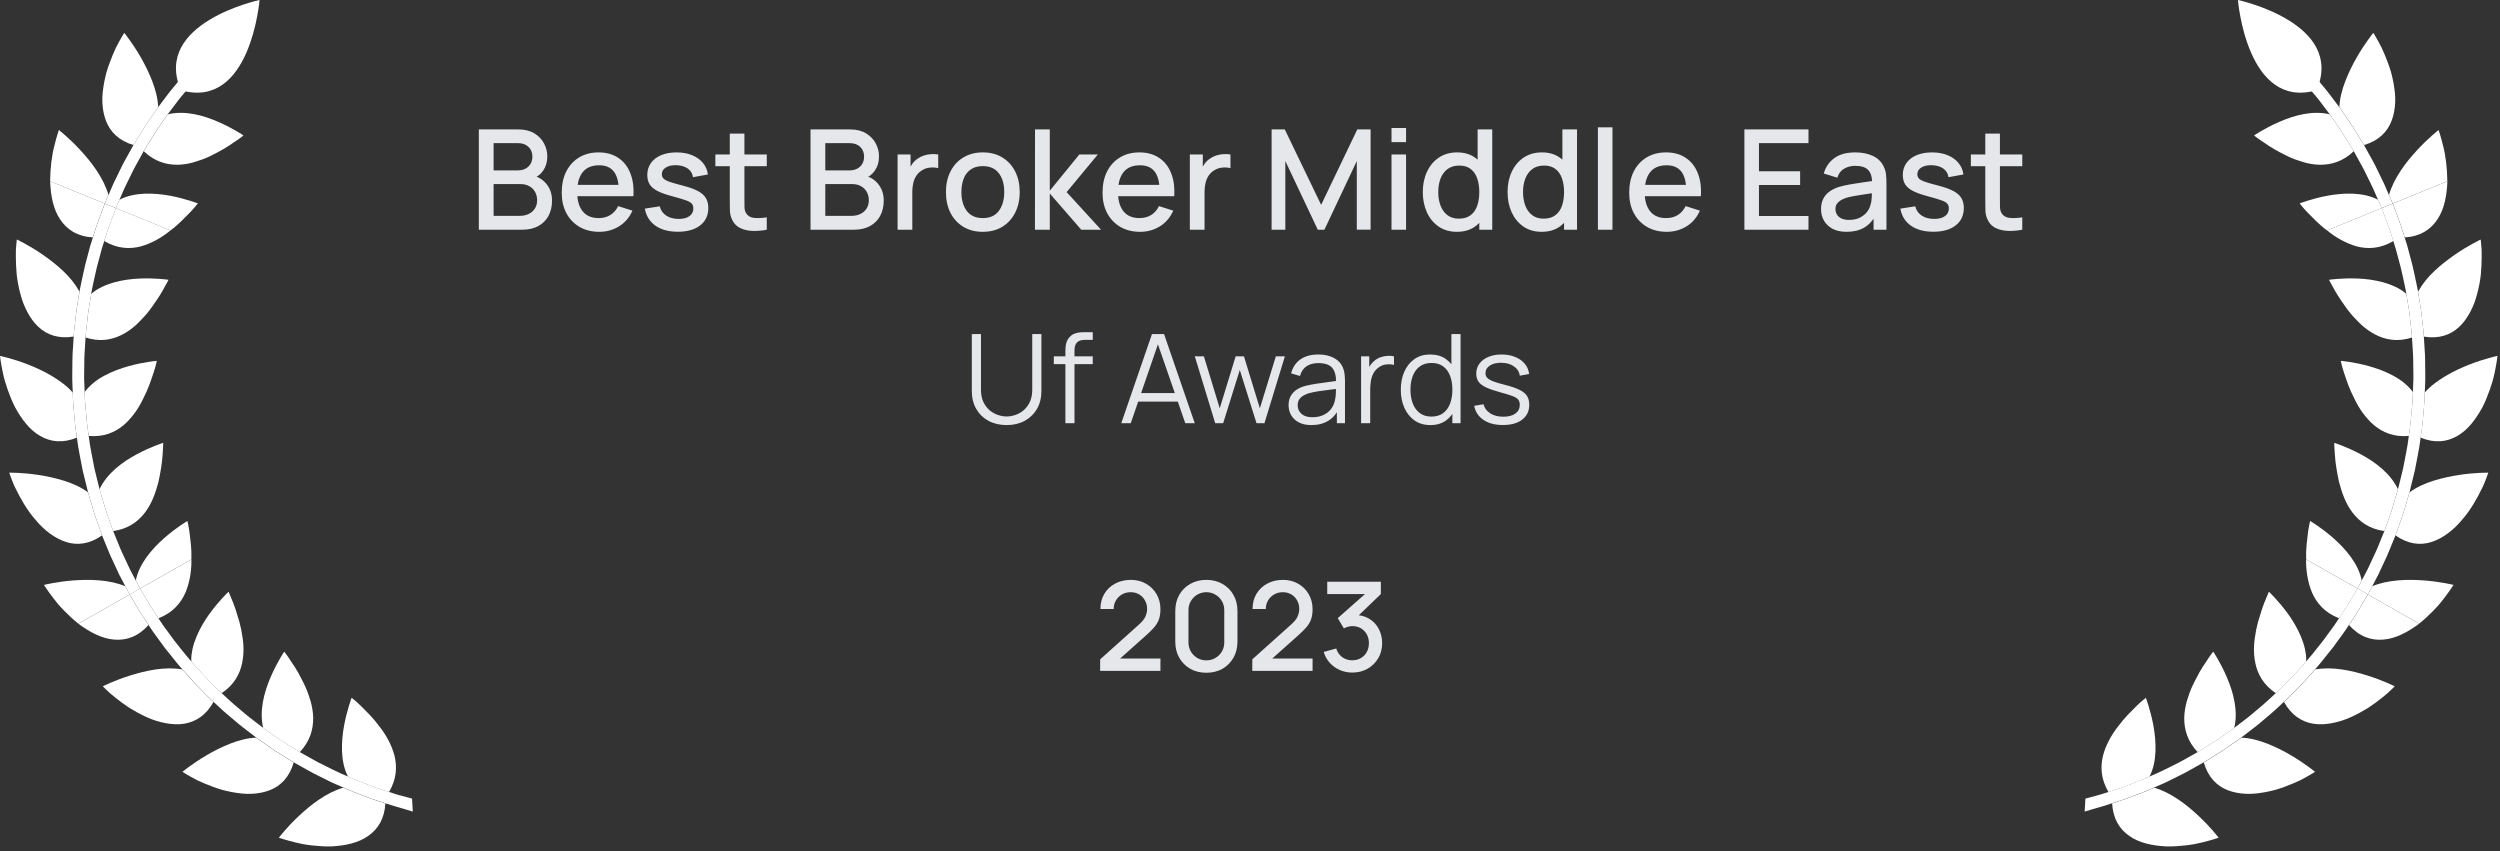 <svg width="323" height="110" viewBox="0 0 323 110" fill="none" xmlns="http://www.w3.org/2000/svg">
<rect x="0" y="0" width="323" height="110" fill="#333333" stroke="none"/>
<path d="M33.533 0C33.533 0 32.391 14.258 23.366 11.656C19.651 2.962 33.533 0 33.533 0Z" fill="white"/>
<path d="M19.189 80.751C19.189 80.751 19.026 80.513 18.784 80.148C18.556 79.779 18.215 79.31 17.931 78.806C17.341 77.807 16.75 76.812 16.75 76.812L10.117 80.582C11.552 81.642 13.117 82.502 14.729 82.632C16.323 82.78 17.849 82.25 19.189 80.751Z" fill="white"/>
<path d="M24.727 72.273L18.094 76.043C18.094 76.043 18.671 77.016 19.249 77.984C19.52 78.479 19.857 78.935 20.081 79.291C20.309 79.648 20.468 79.882 20.468 79.882C22.322 79.174 23.369 77.915 23.968 76.551C24.537 75.192 24.757 73.65 24.731 72.273H24.727Z" fill="white"/>
<path d="M13.281 88.671C13.281 88.671 13.432 88.832 13.712 89.097C13.979 89.37 14.398 89.735 14.911 90.143C15.423 90.547 16.031 91.007 16.704 91.451C17.398 91.88 18.156 92.293 18.932 92.649C19.708 93.01 20.544 93.27 21.367 93.427C22.186 93.579 22.988 93.631 23.751 93.513C25.298 93.27 26.63 92.406 27.582 90.695C27.582 90.695 27.315 90.447 26.919 90.074C26.535 89.687 26.031 89.162 25.514 88.645C24.996 88.132 24.522 87.576 24.16 87.172C23.798 86.76 23.552 86.486 23.552 86.486C23.277 86.438 23.001 86.408 22.712 86.386C22.436 86.365 22.152 86.352 21.863 86.352C21.298 86.356 20.712 86.408 20.13 86.49C18.966 86.656 17.816 86.96 16.798 87.281C14.777 87.911 13.281 88.671 13.281 88.671Z" fill="white"/>
<path d="M29.527 76.453C29.527 76.453 28.311 77.591 27.074 79.293C26.462 80.14 25.863 81.126 25.419 82.181C25.195 82.711 25.01 83.254 24.881 83.806C24.825 84.088 24.773 84.366 24.738 84.639C24.713 84.913 24.704 85.191 24.717 85.465C24.717 85.465 24.954 85.73 25.303 86.125C25.661 86.52 26.113 87.063 26.626 87.562C27.122 88.066 27.613 88.574 27.992 88.956C28.38 89.321 28.635 89.56 28.635 89.56C30.264 88.474 31.001 87.063 31.29 85.638C31.44 84.917 31.483 84.175 31.449 83.458C31.419 82.742 31.29 82.055 31.173 81.365C31.035 80.687 30.858 80.049 30.665 79.476C30.496 78.881 30.311 78.351 30.139 77.912C29.962 77.474 29.807 77.109 29.703 76.857C29.596 76.601 29.531 76.457 29.531 76.457L29.527 76.453Z" fill="white"/>
<path d="M23.575 99.722C23.575 99.722 24.316 100.208 25.471 100.803C26.062 101.081 26.764 101.381 27.518 101.659C27.902 101.798 28.29 101.932 28.7 102.05C29.109 102.158 29.531 102.254 29.949 102.336C30.803 102.488 31.648 102.601 32.484 102.562C33.32 102.523 34.117 102.38 34.846 102.097C36.281 101.546 37.402 100.391 37.949 98.514C37.949 98.514 36.712 97.741 35.484 96.972C34.885 96.555 34.285 96.143 33.837 95.835C33.613 95.678 33.423 95.548 33.29 95.457C33.165 95.361 33.092 95.305 33.092 95.305C31.997 95.339 30.855 95.648 29.756 96.073C28.652 96.512 27.613 97.029 26.695 97.576C24.855 98.653 23.57 99.722 23.57 99.722H23.575Z" fill="white"/>
<path d="M36.72 84.195C36.72 84.195 35.785 85.572 34.957 87.5C34.552 88.456 34.156 89.581 33.966 90.701C33.768 91.821 33.742 92.977 34.005 94.049C34.005 94.049 34.074 94.106 34.199 94.201C34.324 94.293 34.505 94.414 34.725 94.566C35.16 94.874 35.742 95.274 36.324 95.678C37.53 96.429 38.728 97.18 38.728 97.18C40.073 95.752 40.474 94.223 40.465 92.746C40.448 92.008 40.323 91.283 40.133 90.601C39.935 89.924 39.69 89.229 39.401 88.612C39.259 88.299 39.108 88 38.953 87.717C38.802 87.422 38.651 87.135 38.509 86.875C38.203 86.341 37.901 85.872 37.625 85.485C37.117 84.673 36.72 84.195 36.72 84.195Z" fill="white"/>
<path d="M36.031 108.233C36.031 108.233 36.863 108.528 38.135 108.836C38.449 108.91 38.794 108.993 39.156 109.062C39.523 109.132 39.915 109.179 40.311 109.227C41.117 109.314 41.971 109.379 42.833 109.353C44.566 109.262 46.268 108.923 47.557 108.011C48.846 107.125 49.673 105.77 49.794 103.803C49.794 103.803 49.453 103.694 48.932 103.52C48.677 103.438 48.371 103.338 48.048 103.229C47.729 103.112 47.389 102.982 47.048 102.851C46.371 102.591 45.686 102.352 45.19 102.13C44.691 101.913 44.359 101.766 44.359 101.766C42.216 102.382 40.173 103.95 38.613 105.423C37.833 106.157 37.182 106.851 36.734 107.373C36.286 107.894 36.031 108.224 36.031 108.224V108.233Z" fill="white"/>
<path d="M45.432 90.148C45.432 90.148 45.281 90.535 45.087 91.182C44.889 91.825 44.643 92.724 44.454 93.753C44.083 95.803 43.949 98.413 44.967 100.345C44.967 100.345 45.294 100.489 45.777 100.702C46.26 100.919 46.932 101.149 47.591 101.405C47.923 101.531 48.251 101.657 48.561 101.774C48.876 101.879 49.169 101.974 49.423 102.061C49.923 102.222 50.259 102.335 50.259 102.335C51.255 100.649 51.315 99.051 50.966 97.631C50.608 96.242 49.858 94.913 49.018 93.853C48.604 93.306 48.182 92.789 47.759 92.35C47.557 92.129 47.346 91.929 47.152 91.734C46.962 91.529 46.781 91.347 46.604 91.182C45.923 90.518 45.423 90.157 45.423 90.157L45.432 90.148Z" fill="white"/>
<path d="M11.989 30.675C11.989 30.675 12.079 30.397 12.209 29.985C12.347 29.572 12.51 29.016 12.722 28.474C13.131 27.388 13.532 26.298 13.532 26.298L6.477 23.414C6.55 25.203 6.847 26.975 7.757 28.326C8.636 29.672 9.989 30.549 11.985 30.675H11.989Z" fill="white"/>
<path d="M22.029 29.767L14.969 26.883C14.969 26.883 14.577 27.938 14.176 28.998C13.965 29.523 13.814 30.066 13.676 30.466C13.547 30.865 13.461 31.139 13.461 31.139C15.172 32.159 16.801 32.207 18.228 31.825C19.628 31.43 20.973 30.644 22.025 29.767H22.029Z" fill="white"/>
<path d="M2.172 30.95C2.172 30.95 2.142 31.171 2.112 31.558C2.09 31.753 2.077 31.983 2.055 32.248C2.047 32.522 2.047 32.821 2.047 33.151C2.051 33.812 2.077 34.576 2.15 35.384C2.228 36.196 2.396 37.056 2.611 37.889C2.724 38.311 2.844 38.719 2.991 39.123C3.142 39.523 3.327 39.913 3.521 40.291C3.917 41.034 4.383 41.694 4.952 42.224C6.081 43.288 7.607 43.8 9.516 43.483C9.516 43.483 9.52 43.392 9.533 43.231C9.542 43.075 9.563 42.845 9.594 42.571C9.658 42.024 9.74 41.299 9.822 40.569C9.856 40.209 9.917 39.848 9.973 39.509C10.029 39.166 10.081 38.854 10.119 38.584C10.206 38.041 10.266 37.681 10.266 37.681C9.727 36.695 9.003 35.801 8.132 34.989C7.279 34.176 6.314 33.451 5.447 32.852C3.698 31.653 2.18 30.945 2.18 30.945L2.172 30.95Z" fill="white"/>
<path d="M21.773 36.148C21.773 36.148 20.131 35.9 18.041 35.987C16.998 36.031 15.873 36.174 14.774 36.474C13.688 36.782 12.598 37.251 11.787 37.968C11.787 37.968 11.727 38.315 11.641 38.845C11.598 39.11 11.546 39.414 11.494 39.744C11.434 40.074 11.378 40.426 11.348 40.777C11.27 41.485 11.188 42.189 11.132 42.723C11.102 42.992 11.076 43.209 11.072 43.366C11.063 43.518 11.055 43.609 11.055 43.609C12.921 44.208 14.451 43.909 15.761 43.248C16.416 42.914 17.007 42.489 17.541 42.015C17.804 41.776 18.05 41.529 18.287 41.268C18.537 41.012 18.774 40.756 18.994 40.491C19.437 39.961 19.799 39.422 20.149 38.914C20.502 38.415 20.791 37.937 21.028 37.525C21.144 37.321 21.248 37.129 21.334 36.96C21.433 36.791 21.519 36.647 21.579 36.526C21.713 36.282 21.778 36.144 21.778 36.144L21.773 36.148Z" fill="white"/>
<path d="M0 45.977C0 45.977 0.095 46.867 0.366 48.144C0.44 48.465 0.509 48.808 0.616 49.173C0.724 49.529 0.845 49.903 0.974 50.293C1.25 51.058 1.552 51.861 1.952 52.626C2.366 53.39 2.845 54.124 3.379 54.762C3.646 55.075 3.918 55.374 4.228 55.639C4.538 55.9 4.862 56.135 5.202 56.33C6.555 57.116 8.124 57.281 9.934 56.543C9.934 56.543 9.883 56.182 9.805 55.639C9.714 55.097 9.654 54.367 9.59 53.642C9.538 52.912 9.452 52.182 9.43 51.635C9.409 51.084 9.4 50.719 9.4 50.719C8.68 49.881 7.697 49.177 6.702 48.578C5.702 47.979 4.625 47.488 3.633 47.101C1.651 46.324 0.004 45.981 0.004 45.981L0 45.977Z" fill="white"/>
<path d="M20.251 46.625C20.251 46.625 18.601 46.751 16.605 47.311C15.609 47.589 14.515 47.98 13.506 48.527C12.48 49.07 11.601 49.769 10.938 50.651C10.938 50.651 10.955 51.007 10.968 51.541C10.989 52.075 11.075 52.783 11.131 53.491C11.188 54.203 11.252 54.911 11.343 55.437C11.416 55.967 11.463 56.323 11.463 56.323C13.398 56.496 14.86 55.858 15.972 54.929C16.247 54.69 16.506 54.442 16.739 54.173C16.98 53.904 17.217 53.621 17.433 53.326C17.855 52.74 18.204 52.123 18.501 51.506C18.807 50.89 19.092 50.282 19.303 49.708C19.411 49.422 19.506 49.148 19.592 48.888C19.682 48.623 19.764 48.38 19.842 48.154C20.143 47.242 20.256 46.634 20.256 46.634L20.251 46.625Z" fill="white"/>
<path d="M1.195 61.071C1.195 61.071 1.264 61.284 1.398 61.644C1.54 62.005 1.717 62.522 2.014 63.112C2.6 64.293 3.411 65.822 4.566 67.134C5.656 68.467 7.07 69.561 8.535 70.026C9.996 70.499 11.599 70.295 13.181 69.175C13.181 69.175 13.147 69.092 13.099 68.94C13.039 68.788 12.966 68.576 12.875 68.311C12.694 67.798 12.444 67.108 12.207 66.421C11.789 65.019 11.371 63.616 11.371 63.616C10.496 62.952 9.423 62.478 8.298 62.118C7.738 61.944 7.165 61.792 6.596 61.666C6.04 61.54 5.488 61.445 4.966 61.362C2.876 61.041 1.204 61.071 1.204 61.071H1.195Z" fill="white"/>
<path d="M21.096 57.211C21.096 57.211 19.514 57.702 17.669 58.692C17.208 58.939 16.73 59.222 16.26 59.53C15.799 59.843 15.346 60.186 14.919 60.559C14.066 61.315 13.325 62.205 12.859 63.208C12.859 63.208 13.264 64.572 13.67 65.936C13.907 66.605 14.144 67.278 14.32 67.781C14.407 68.033 14.48 68.246 14.536 68.389C14.583 68.533 14.618 68.615 14.618 68.615C16.562 68.342 17.816 67.404 18.716 66.24C19.617 65.067 20.091 63.682 20.453 62.344C20.751 61.02 20.949 59.734 21.005 58.787C21.022 58.318 21.074 57.919 21.078 57.641C21.096 57.367 21.087 57.211 21.087 57.211H21.096Z" fill="white"/>
<path d="M5.676 75.566C5.676 75.566 6.129 76.287 6.896 77.29C7.09 77.542 7.301 77.807 7.529 78.085C7.762 78.359 8.034 78.632 8.305 78.919C8.857 79.479 9.465 80.052 10.12 80.578L16.753 76.808L16.188 75.744C14.141 74.88 11.563 74.832 9.43 74.997C7.305 75.162 5.672 75.57 5.672 75.57L5.676 75.566Z" fill="white"/>
<path d="M17.547 74.999L18.094 76.037L24.727 72.268C24.749 71.599 24.723 70.952 24.667 70.365C24.641 70.07 24.598 69.801 24.572 69.532C24.542 69.267 24.516 69.019 24.486 68.789C24.365 67.881 24.21 67.312 24.21 67.312C24.21 67.312 22.779 68.146 21.219 69.519C19.659 70.882 17.952 72.85 17.547 74.999Z" fill="white"/>
<path d="M14.621 68.616C14.621 68.616 14.587 68.533 14.54 68.39C14.483 68.242 14.415 68.029 14.324 67.782C14.147 67.278 13.91 66.609 13.673 65.936C13.264 64.572 12.863 63.209 12.863 63.209C12.863 63.209 12.833 63.104 12.79 62.913C12.742 62.727 12.682 62.462 12.596 62.14C12.518 61.823 12.428 61.45 12.328 61.046C12.281 60.846 12.234 60.637 12.182 60.429C12.139 60.216 12.1 59.999 12.057 59.786C11.897 58.917 11.716 58.057 11.613 57.41C11.527 56.755 11.462 56.32 11.462 56.32C11.462 56.32 11.415 55.964 11.341 55.434C11.255 54.909 11.191 54.201 11.13 53.489C11.074 52.781 10.988 52.073 10.966 51.538C10.949 51.004 10.936 50.648 10.936 50.648C10.936 50.648 10.919 50.209 10.893 49.549C10.846 48.889 10.884 48.008 10.889 47.126C10.897 46.687 10.889 46.248 10.915 45.836C10.936 45.428 10.962 45.041 10.984 44.711C11.027 44.047 11.053 43.612 11.053 43.612C11.053 43.612 11.057 43.521 11.07 43.369C11.074 43.213 11.1 42.995 11.13 42.726C11.186 42.196 11.268 41.488 11.346 40.78C11.376 40.429 11.432 40.077 11.492 39.747C11.544 39.417 11.596 39.108 11.639 38.848C11.725 38.322 11.785 37.97 11.785 37.97C11.785 37.97 11.841 37.532 11.988 36.889C12.139 36.246 12.298 35.378 12.514 34.531C12.742 33.679 12.971 32.828 13.139 32.194C13.337 31.564 13.466 31.147 13.466 31.147C13.466 31.147 13.553 30.878 13.682 30.474C13.82 30.075 13.971 29.527 14.182 29.006C14.578 27.946 14.975 26.891 14.975 26.891L13.544 26.305C13.544 26.305 13.139 27.39 12.734 28.481C12.518 29.019 12.354 29.579 12.221 29.992C12.091 30.405 12.001 30.683 12.001 30.683C12.001 30.683 11.867 31.113 11.66 31.76C11.488 32.416 11.251 33.288 11.022 34.161C10.803 35.039 10.639 35.929 10.488 36.589C10.337 37.245 10.272 37.697 10.268 37.697C10.268 37.697 10.208 38.057 10.122 38.6C10.079 38.87 10.027 39.182 9.975 39.525C9.919 39.86 9.863 40.22 9.824 40.585C9.742 41.315 9.66 42.04 9.596 42.587C9.566 42.861 9.544 43.087 9.535 43.247C9.527 43.408 9.518 43.499 9.518 43.499C9.518 43.499 9.492 43.951 9.449 44.629C9.428 44.967 9.402 45.358 9.376 45.779C9.354 46.205 9.359 46.652 9.35 47.108C9.35 48.008 9.316 48.915 9.354 49.593C9.38 50.266 9.402 50.718 9.402 50.718C9.402 50.718 9.41 51.082 9.432 51.634C9.454 52.181 9.54 52.907 9.591 53.641C9.656 54.37 9.716 55.096 9.807 55.638C9.885 56.181 9.936 56.542 9.936 56.542C9.936 56.542 9.997 56.989 10.096 57.662C10.199 58.331 10.384 59.217 10.553 60.103C10.596 60.32 10.639 60.546 10.678 60.763C10.729 60.976 10.781 61.189 10.833 61.397C10.928 61.81 11.027 62.192 11.109 62.518C11.186 62.848 11.255 63.122 11.303 63.317C11.35 63.508 11.376 63.617 11.376 63.617C11.376 63.617 11.794 65.015 12.212 66.422C12.453 67.109 12.699 67.799 12.88 68.312C12.971 68.572 13.044 68.79 13.104 68.942C13.152 69.094 13.186 69.176 13.186 69.176C13.186 69.176 13.358 69.593 13.617 70.223C13.88 70.848 14.195 71.691 14.596 72.503C14.785 72.911 14.975 73.319 15.156 73.706C15.242 73.897 15.328 74.079 15.41 74.257C15.496 74.427 15.587 74.588 15.665 74.74C15.979 75.343 16.19 75.739 16.19 75.739L16.755 76.803L18.095 76.038L17.548 75C17.548 75 17.337 74.609 17.035 74.032C16.953 73.884 16.871 73.723 16.79 73.558C16.703 73.385 16.621 73.207 16.535 73.02C16.358 72.651 16.177 72.251 15.992 71.851C15.6 71.065 15.29 70.245 15.04 69.636C14.79 69.024 14.621 68.616 14.621 68.616Z" fill="white"/>
<path d="M16.051 4.25C16.051 4.25 15.568 4.997 14.978 6.165C14.698 6.76 14.4 7.468 14.124 8.233C13.986 8.615 13.848 9.006 13.736 9.414C13.629 9.831 13.534 10.252 13.452 10.678C13.301 11.534 13.185 12.385 13.228 13.232C13.262 14.074 13.413 14.882 13.689 15.607C14.241 17.058 15.383 18.187 17.245 18.739C17.245 18.739 18.012 17.492 18.779 16.255C19.189 15.651 19.603 15.047 19.913 14.595C20.064 14.37 20.193 14.178 20.284 14.048C20.378 13.918 20.434 13.844 20.434 13.844C20.4 12.741 20.094 11.594 19.667 10.482C19.236 9.371 18.719 8.328 18.184 7.399C17.12 5.549 16.055 4.25 16.055 4.25H16.051Z" fill="white"/>
<path d="M31.461 17.504C31.461 17.504 30.095 16.566 28.177 15.736C27.229 15.323 26.113 14.928 25.005 14.733C23.893 14.533 22.747 14.507 21.678 14.772C21.678 14.772 21.622 14.841 21.531 14.967C21.441 15.093 21.316 15.28 21.165 15.502C20.867 15.94 20.462 16.526 20.066 17.117C19.32 18.324 18.57 19.536 18.57 19.536C19.988 20.891 21.505 21.299 22.975 21.286C23.708 21.269 24.419 21.147 25.1 20.943C25.776 20.739 26.462 20.505 27.074 20.209C27.38 20.066 27.681 19.91 27.962 19.758C28.25 19.606 28.539 19.454 28.798 19.302C29.328 18.998 29.789 18.685 30.177 18.416C30.983 17.903 31.453 17.504 31.453 17.504H31.461Z" fill="white"/>
<path d="M7.606 16.797C7.606 16.797 7.321 17.6 7.024 18.834C6.696 20.05 6.489 21.743 6.477 23.415L13.532 26.299L14.015 25.192C13.403 23.038 11.847 20.979 10.386 19.403C9.657 18.616 8.968 17.961 8.45 17.509C7.938 17.053 7.606 16.797 7.606 16.797Z" fill="white"/>
<path d="M15.434 25.807L14.969 26.889L22.028 29.772C23.106 28.969 23.925 28.07 24.58 27.414C25.209 26.754 25.558 26.276 25.558 26.276C25.558 26.276 25.17 26.128 24.528 25.929C23.89 25.729 22.998 25.482 21.985 25.29C19.955 24.917 17.361 24.787 15.438 25.807H15.434Z" fill="white"/>
<path d="M24.245 9.121C23.78 9.612 23.215 10.311 22.638 11.002C22.358 11.353 22.052 11.688 21.802 12.027C21.552 12.361 21.31 12.678 21.112 12.947C20.703 13.486 20.431 13.846 20.431 13.846C20.431 13.846 20.375 13.92 20.28 14.05C20.19 14.181 20.06 14.367 19.909 14.598C19.599 15.045 19.185 15.653 18.776 16.257C18.009 17.499 17.241 18.741 17.241 18.741C17.241 18.741 17.026 19.136 16.694 19.727C16.375 20.322 15.91 21.099 15.53 21.916C15.332 22.324 15.138 22.728 14.953 23.106C14.763 23.488 14.591 23.84 14.466 24.152C14.198 24.774 14.022 25.191 14.022 25.191L13.539 26.298L14.97 26.884L15.435 25.803C15.435 25.803 15.608 25.403 15.871 24.795C15.996 24.487 16.164 24.144 16.345 23.775C16.522 23.405 16.716 23.01 16.91 22.615C17.276 21.816 17.733 21.065 18.043 20.478C18.362 19.901 18.569 19.518 18.569 19.518C18.569 19.518 19.319 18.311 20.065 17.099C20.461 16.509 20.866 15.922 21.164 15.484C21.315 15.262 21.439 15.075 21.53 14.95C21.616 14.823 21.677 14.754 21.677 14.754C21.677 14.754 21.939 14.402 22.34 13.877C22.539 13.612 22.771 13.312 23.017 12.978C23.263 12.648 23.556 12.322 23.836 11.983C24.396 11.314 24.944 10.624 25.405 10.15C25.595 9.942 25.758 9.764 25.888 9.629L24.784 8.539C24.651 8.687 24.474 8.878 24.258 9.108L24.245 9.121Z" fill="white"/>
<path d="M53.222 103.176C53.222 103.176 51.83 102.798 51.3 102.655C50.675 102.45 50.257 102.32 50.257 102.32C50.257 102.32 49.921 102.212 49.421 102.046C49.167 101.96 48.869 101.868 48.559 101.76C48.248 101.643 47.921 101.517 47.589 101.391C46.93 101.13 46.257 100.904 45.775 100.687C45.287 100.474 44.964 100.331 44.964 100.331C44.964 100.331 44.568 100.162 43.964 99.897C43.663 99.766 43.322 99.601 42.951 99.415C42.585 99.232 42.193 99.037 41.8 98.841C41.008 98.472 40.258 98.012 39.684 97.703C39.107 97.382 38.732 97.169 38.732 97.169C38.732 97.169 37.533 96.418 36.327 95.666C35.745 95.263 35.163 94.863 34.728 94.555C34.508 94.407 34.322 94.281 34.202 94.19C34.077 94.094 34.008 94.038 34.008 94.038C34.008 94.038 33.654 93.773 33.137 93.378C32.874 93.178 32.572 92.943 32.249 92.696C31.917 92.453 31.594 92.153 31.258 91.875C30.59 91.31 29.913 90.754 29.439 90.294C28.956 89.847 28.633 89.547 28.633 89.547C28.633 89.547 28.379 89.308 27.991 88.943C27.611 88.561 27.12 88.057 26.625 87.549C26.116 87.05 25.659 86.507 25.301 86.112C24.948 85.716 24.715 85.451 24.715 85.451C24.715 85.451 24.638 85.369 24.513 85.226C24.383 85.082 24.211 84.878 24 84.618C23.59 84.101 23.03 83.428 22.495 82.733C21.978 82.025 21.457 81.317 21.069 80.783C20.879 80.518 20.737 80.279 20.629 80.123C20.521 79.962 20.465 79.871 20.465 79.871C20.465 79.871 20.306 79.632 20.077 79.28C19.853 78.928 19.517 78.472 19.246 77.973C18.668 77.004 18.09 76.031 18.09 76.031L16.75 76.796C16.75 76.796 17.336 77.79 17.931 78.789C18.215 79.293 18.556 79.766 18.784 80.131C19.026 80.492 19.189 80.735 19.189 80.735C19.189 80.735 19.254 80.83 19.358 81C19.474 81.16 19.612 81.399 19.814 81.677C20.211 82.225 20.75 82.95 21.276 83.684C21.832 84.392 22.409 85.087 22.827 85.617C23.038 85.881 23.215 86.094 23.353 86.238C23.482 86.385 23.556 86.468 23.556 86.468C23.556 86.468 23.801 86.741 24.163 87.154C24.53 87.558 25 88.114 25.517 88.626C26.03 89.147 26.538 89.669 26.922 90.055C27.319 90.429 27.586 90.676 27.586 90.676C27.586 90.676 27.918 90.98 28.409 91.441C28.896 91.914 29.594 92.483 30.279 93.065C30.624 93.352 30.96 93.66 31.297 93.907C31.633 94.164 31.943 94.403 32.211 94.607C32.749 95.019 33.107 95.293 33.107 95.293C33.107 95.293 33.18 95.349 33.305 95.445C33.439 95.536 33.624 95.666 33.853 95.823C34.297 96.135 34.9 96.544 35.499 96.961C36.732 97.734 37.965 98.502 37.965 98.502C37.965 98.502 38.352 98.72 38.939 99.05C39.533 99.371 40.305 99.84 41.115 100.222C41.52 100.422 41.917 100.622 42.296 100.809C42.675 101 43.025 101.174 43.344 101.304C43.956 101.573 44.369 101.751 44.369 101.751C44.369 101.751 44.701 101.899 45.201 102.116C45.701 102.337 46.386 102.576 47.059 102.837C47.399 102.967 47.74 103.098 48.059 103.215C48.386 103.323 48.688 103.419 48.942 103.506C49.464 103.675 49.804 103.788 49.804 103.788C49.804 103.788 50.236 103.927 50.878 104.131C51.485 104.296 53.334 104.856 53.334 104.856L53.235 103.158L53.222 103.176Z" fill="white"/>
<path d="M61.864 29.68V16.72H66.959C67.781 16.72 68.471 16.888 69.028 17.224C69.587 17.56 70.007 17.995 70.288 18.529C70.57 19.057 70.712 19.615 70.712 20.203C70.712 20.917 70.534 21.529 70.18 22.039C69.832 22.549 69.362 22.897 68.767 23.083L68.749 22.642C69.578 22.846 70.213 23.245 70.657 23.839C71.102 24.427 71.323 25.114 71.323 25.9C71.323 26.662 71.171 27.325 70.865 27.889C70.564 28.453 70.124 28.894 69.541 29.212C68.966 29.524 68.266 29.68 67.445 29.68H61.864ZM63.773 27.889H67.156C67.582 27.889 67.963 27.808 68.299 27.646C68.641 27.484 68.909 27.253 69.1 26.953C69.299 26.647 69.397 26.284 69.397 25.864C69.397 25.474 69.311 25.123 69.136 24.811C68.969 24.493 68.722 24.244 68.398 24.064C68.081 23.878 67.706 23.785 67.273 23.785H63.773V27.889ZM63.773 22.012H66.931C67.279 22.012 67.591 21.943 67.868 21.805C68.15 21.661 68.371 21.457 68.534 21.193C68.701 20.923 68.785 20.599 68.785 20.221C68.785 19.717 68.618 19.303 68.281 18.979C67.945 18.655 67.496 18.493 66.931 18.493H63.773V22.012ZM77.425 29.95C76.46 29.95 75.611 29.74 74.879 29.32C74.153 28.894 73.585 28.303 73.177 27.547C72.775 26.785 72.575 25.903 72.575 24.901C72.575 23.839 72.772 22.918 73.168 22.138C73.57 21.358 74.129 20.755 74.843 20.329C75.556 19.903 76.388 19.69 77.335 19.69C78.326 19.69 79.168 19.921 79.865 20.383C80.561 20.839 81.079 21.49 81.421 22.336C81.769 23.182 81.907 24.187 81.835 25.351H79.954V24.667C79.942 23.539 79.727 22.705 79.306 22.165C78.892 21.625 78.26 21.355 77.407 21.355C76.466 21.355 75.757 21.652 75.284 22.246C74.809 22.84 74.573 23.698 74.573 24.82C74.573 25.888 74.809 26.716 75.284 27.304C75.757 27.886 76.442 28.177 77.335 28.177C77.924 28.177 78.43 28.045 78.856 27.781C79.288 27.511 79.624 27.127 79.865 26.629L81.71 27.214C81.332 28.084 80.758 28.759 79.99 29.239C79.222 29.713 78.368 29.95 77.425 29.95ZM73.96 25.351V23.884H80.9V25.351H73.96ZM87.572 29.941C86.39 29.941 85.427 29.68 84.683 29.158C83.939 28.636 83.483 27.901 83.315 26.953L85.241 26.656C85.361 27.16 85.637 27.559 86.069 27.853C86.507 28.141 87.05 28.285 87.698 28.285C88.286 28.285 88.745 28.165 89.075 27.925C89.411 27.685 89.579 27.355 89.579 26.935C89.579 26.689 89.519 26.491 89.399 26.341C89.285 26.185 89.042 26.038 88.67 25.9C88.298 25.762 87.731 25.591 86.969 25.387C86.135 25.171 85.472 24.94 84.98 24.694C84.494 24.442 84.146 24.151 83.936 23.821C83.732 23.485 83.63 23.08 83.63 22.606C83.63 22.018 83.786 21.505 84.098 21.067C84.41 20.629 84.848 20.29 85.412 20.05C85.982 19.81 86.648 19.69 87.41 19.69C88.154 19.69 88.817 19.807 89.399 20.041C89.981 20.275 90.452 20.608 90.812 21.04C91.172 21.466 91.388 21.967 91.46 22.543L89.534 22.894C89.468 22.426 89.249 22.057 88.877 21.787C88.505 21.517 88.022 21.37 87.428 21.346C86.858 21.322 86.396 21.418 86.042 21.634C85.688 21.844 85.511 22.135 85.511 22.507C85.511 22.723 85.577 22.906 85.709 23.056C85.847 23.206 86.111 23.35 86.501 23.488C86.891 23.626 87.467 23.791 88.229 23.983C89.045 24.193 89.693 24.427 90.173 24.685C90.653 24.937 90.995 25.24 91.199 25.594C91.409 25.942 91.514 26.365 91.514 26.863C91.514 27.823 91.163 28.576 90.461 29.122C89.765 29.668 88.802 29.941 87.572 29.941ZM99.067 29.68C98.455 29.8 97.855 29.851 97.267 29.833C96.679 29.815 96.154 29.701 95.692 29.491C95.23 29.281 94.882 28.951 94.648 28.501C94.438 28.099 94.324 27.691 94.306 27.277C94.294 26.857 94.288 26.383 94.288 25.855V17.26H96.178V25.765C96.178 26.155 96.181 26.494 96.187 26.782C96.199 27.07 96.262 27.313 96.376 27.511C96.592 27.883 96.934 28.096 97.402 28.15C97.876 28.198 98.431 28.177 99.067 28.087V29.68ZM92.425 21.472V19.96H99.067V21.472H92.425ZM104.72 29.68V16.72H109.814C110.636 16.72 111.326 16.888 111.884 17.224C112.442 17.56 112.862 17.995 113.144 18.529C113.426 19.057 113.567 19.615 113.567 20.203C113.567 20.917 113.39 21.529 113.036 22.039C112.688 22.549 112.217 22.897 111.623 23.083L111.605 22.642C112.433 22.846 113.069 23.245 113.513 23.839C113.957 24.427 114.179 25.114 114.179 25.9C114.179 26.662 114.026 27.325 113.72 27.889C113.42 28.453 112.979 28.894 112.397 29.212C111.821 29.524 111.122 29.68 110.3 29.68H104.72ZM106.628 27.889H110.012C110.438 27.889 110.819 27.808 111.155 27.646C111.497 27.484 111.764 27.253 111.956 26.953C112.154 26.647 112.253 26.284 112.253 25.864C112.253 25.474 112.166 25.123 111.992 24.811C111.824 24.493 111.578 24.244 111.254 24.064C110.936 23.878 110.561 23.785 110.129 23.785H106.628V27.889ZM106.628 22.012H109.787C110.135 22.012 110.447 21.943 110.723 21.805C111.005 21.661 111.227 21.457 111.389 21.193C111.557 20.923 111.641 20.599 111.641 20.221C111.641 19.717 111.473 19.303 111.137 18.979C110.801 18.655 110.351 18.493 109.787 18.493H106.628V22.012ZM115.97 29.68V19.96H117.644V22.318L117.41 22.012C117.53 21.7 117.686 21.415 117.878 21.157C118.07 20.893 118.292 20.677 118.544 20.509C118.79 20.329 119.063 20.191 119.363 20.095C119.669 19.993 119.981 19.933 120.299 19.915C120.617 19.891 120.923 19.906 121.217 19.96V21.724C120.899 21.64 120.545 21.616 120.155 21.652C119.771 21.688 119.417 21.811 119.093 22.021C118.787 22.219 118.544 22.459 118.364 22.741C118.19 23.023 118.064 23.338 117.986 23.686C117.908 24.028 117.869 24.391 117.869 24.775V29.68H115.97ZM126.976 29.95C126.004 29.95 125.161 29.731 124.447 29.293C123.733 28.855 123.181 28.252 122.791 27.484C122.407 26.71 122.215 25.819 122.215 24.811C122.215 23.797 122.413 22.906 122.809 22.138C123.205 21.364 123.76 20.764 124.474 20.338C125.188 19.906 126.022 19.69 126.976 19.69C127.948 19.69 128.791 19.909 129.505 20.347C130.219 20.785 130.771 21.388 131.161 22.156C131.551 22.924 131.746 23.809 131.746 24.811C131.746 25.825 131.548 26.719 131.152 27.493C130.762 28.261 130.21 28.864 129.496 29.302C128.782 29.734 127.942 29.95 126.976 29.95ZM126.976 28.177C127.906 28.177 128.599 27.865 129.055 27.241C129.517 26.611 129.748 25.801 129.748 24.811C129.748 23.797 129.514 22.987 129.046 22.381C128.584 21.769 127.894 21.463 126.976 21.463C126.346 21.463 125.827 21.607 125.419 21.895C125.011 22.177 124.708 22.57 124.51 23.074C124.312 23.572 124.213 24.151 124.213 24.811C124.213 25.831 124.447 26.647 124.915 27.259C125.383 27.871 126.07 28.177 126.976 28.177ZM133.715 29.68L133.724 16.72H135.632V24.64L139.448 19.96H141.842L137.81 24.82L142.256 29.68H139.7L135.632 25V29.68H133.715ZM147.299 29.95C146.333 29.95 145.484 29.74 144.752 29.32C144.026 28.894 143.459 28.303 143.051 27.547C142.649 26.785 142.448 25.903 142.448 24.901C142.448 23.839 142.646 22.918 143.042 22.138C143.444 21.358 144.002 20.755 144.716 20.329C145.43 19.903 146.261 19.69 147.209 19.69C148.199 19.69 149.042 19.921 149.738 20.383C150.434 20.839 150.953 21.49 151.295 22.336C151.643 23.182 151.781 24.187 151.709 25.351H149.828V24.667C149.816 23.539 149.6 22.705 149.18 22.165C148.766 21.625 148.133 21.355 147.281 21.355C146.339 21.355 145.631 21.652 145.157 22.246C144.683 22.84 144.446 23.698 144.446 24.82C144.446 25.888 144.683 26.716 145.157 27.304C145.631 27.886 146.315 28.177 147.209 28.177C147.797 28.177 148.304 28.045 148.73 27.781C149.162 27.511 149.498 27.127 149.738 26.629L151.583 27.214C151.205 28.084 150.632 28.759 149.864 29.239C149.096 29.713 148.241 29.95 147.299 29.95ZM143.834 25.351V23.884H150.773V25.351H143.834ZM153.728 29.68V19.96H155.402V22.318L155.168 22.012C155.288 21.7 155.444 21.415 155.636 21.157C155.828 20.893 156.05 20.677 156.302 20.509C156.548 20.329 156.821 20.191 157.121 20.095C157.427 19.993 157.739 19.933 158.057 19.915C158.375 19.891 158.681 19.906 158.975 19.96V21.724C158.657 21.64 158.303 21.616 157.913 21.652C157.529 21.688 157.175 21.811 156.851 22.021C156.545 22.219 156.302 22.459 156.122 22.741C155.948 23.023 155.822 23.338 155.744 23.686C155.666 24.028 155.627 24.391 155.627 24.775V29.68H153.728ZM164.292 29.68V16.72H165.993L170.691 26.467L175.362 16.72H177.081V29.671H175.299V20.806L171.114 29.68H170.259L166.065 20.806V29.68H164.292ZM179.783 18.367V16.54H181.664V18.367H179.783ZM179.783 29.68V19.96H181.664V29.68H179.783ZM188.227 29.95C187.321 29.95 186.538 29.725 185.878 29.275C185.224 28.825 184.717 28.213 184.357 27.439C184.003 26.659 183.826 25.783 183.826 24.811C183.826 23.833 184.006 22.96 184.366 22.192C184.726 21.418 185.236 20.809 185.896 20.365C186.562 19.915 187.351 19.69 188.263 19.69C189.181 19.69 189.952 19.915 190.576 20.365C191.206 20.809 191.68 21.418 191.998 22.192C192.322 22.966 192.484 23.839 192.484 24.811C192.484 25.783 192.322 26.656 191.998 27.43C191.674 28.204 191.197 28.819 190.567 29.275C189.937 29.725 189.157 29.95 188.227 29.95ZM188.488 28.249C189.106 28.249 189.61 28.102 190 27.808C190.39 27.514 190.675 27.109 190.855 26.593C191.035 26.077 191.125 25.483 191.125 24.811C191.125 24.139 191.032 23.545 190.846 23.029C190.666 22.513 190.384 22.111 190 21.823C189.622 21.535 189.139 21.391 188.551 21.391C187.927 21.391 187.414 21.544 187.012 21.85C186.61 22.156 186.31 22.567 186.112 23.083C185.92 23.599 185.824 24.175 185.824 24.811C185.824 25.453 185.92 26.035 186.112 26.557C186.31 27.073 186.604 27.484 186.994 27.79C187.39 28.096 187.888 28.249 188.488 28.249ZM191.125 29.68V22.687H190.909V16.72H192.799V29.68H191.125ZM199.179 29.95C198.273 29.95 197.49 29.725 196.83 29.275C196.176 28.825 195.669 28.213 195.309 27.439C194.955 26.659 194.778 25.783 194.778 24.811C194.778 23.833 194.958 22.96 195.318 22.192C195.678 21.418 196.188 20.809 196.848 20.365C197.514 19.915 198.303 19.69 199.215 19.69C200.133 19.69 200.904 19.915 201.528 20.365C202.158 20.809 202.632 21.418 202.95 22.192C203.274 22.966 203.436 23.839 203.436 24.811C203.436 25.783 203.274 26.656 202.95 27.43C202.626 28.204 202.149 28.819 201.519 29.275C200.889 29.725 200.109 29.95 199.179 29.95ZM199.44 28.249C200.058 28.249 200.562 28.102 200.952 27.808C201.342 27.514 201.627 27.109 201.807 26.593C201.987 26.077 202.077 25.483 202.077 24.811C202.077 24.139 201.984 23.545 201.798 23.029C201.618 22.513 201.336 22.111 200.952 21.823C200.574 21.535 200.091 21.391 199.503 21.391C198.879 21.391 198.366 21.544 197.964 21.85C197.562 22.156 197.262 22.567 197.064 23.083C196.872 23.599 196.776 24.175 196.776 24.811C196.776 25.453 196.872 26.035 197.064 26.557C197.262 27.073 197.556 27.484 197.946 27.79C198.342 28.096 198.84 28.249 199.44 28.249ZM202.077 29.68V22.687H201.861V16.72H203.751V29.68H202.077ZM206.449 29.68V16.45H208.33V29.68H206.449ZM215.343 29.95C214.377 29.95 213.528 29.74 212.796 29.32C212.07 28.894 211.503 28.303 211.095 27.547C210.693 26.785 210.492 25.903 210.492 24.901C210.492 23.839 210.69 22.918 211.086 22.138C211.488 21.358 212.046 20.755 212.76 20.329C213.474 19.903 214.305 19.69 215.253 19.69C216.243 19.69 217.086 19.921 217.782 20.383C218.478 20.839 218.997 21.49 219.339 22.336C219.687 23.182 219.825 24.187 219.753 25.351H217.872V24.667C217.86 23.539 217.644 22.705 217.224 22.165C216.81 21.625 216.177 21.355 215.325 21.355C214.383 21.355 213.675 21.652 213.201 22.246C212.727 22.84 212.49 23.698 212.49 24.82C212.49 25.888 212.727 26.716 213.201 27.304C213.675 27.886 214.359 28.177 215.253 28.177C215.841 28.177 216.348 28.045 216.774 27.781C217.206 27.511 217.542 27.127 217.782 26.629L219.627 27.214C219.249 28.084 218.676 28.759 217.908 29.239C217.14 29.713 216.285 29.95 215.343 29.95ZM211.878 25.351V23.884H218.817V25.351H211.878ZM225.376 29.68V16.72H233.656V18.493H227.257V22.129H232.576V23.902H227.257V27.907H233.656V29.68H225.376ZM238.563 29.95C237.843 29.95 237.24 29.818 236.754 29.554C236.268 29.284 235.899 28.93 235.647 28.492C235.401 28.048 235.278 27.562 235.278 27.034C235.278 26.542 235.365 26.11 235.539 25.738C235.713 25.366 235.971 25.051 236.313 24.793C236.655 24.529 237.075 24.316 237.573 24.154C238.005 24.028 238.494 23.917 239.04 23.821C239.586 23.725 240.159 23.635 240.759 23.551C241.365 23.467 241.965 23.383 242.559 23.299L241.875 23.677C241.887 22.915 241.725 22.351 241.389 21.985C241.059 21.613 240.489 21.427 239.679 21.427C239.169 21.427 238.701 21.547 238.275 21.787C237.849 22.021 237.552 22.411 237.384 22.957L235.629 22.417C235.869 21.583 236.325 20.92 236.997 20.428C237.675 19.936 238.575 19.69 239.697 19.69C240.567 19.69 241.323 19.84 241.965 20.14C242.613 20.434 243.087 20.902 243.387 21.544C243.543 21.862 243.639 22.198 243.675 22.552C243.711 22.906 243.729 23.287 243.729 23.695V29.68H242.064V27.457L242.388 27.745C241.986 28.489 241.473 29.044 240.849 29.41C240.231 29.77 239.469 29.95 238.563 29.95ZM238.896 28.411C239.43 28.411 239.889 28.318 240.273 28.132C240.657 27.94 240.966 27.697 241.2 27.403C241.434 27.109 241.587 26.803 241.659 26.485C241.761 26.197 241.818 25.873 241.83 25.513C241.848 25.153 241.857 24.865 241.857 24.649L242.469 24.874C241.875 24.964 241.335 25.045 240.849 25.117C240.363 25.189 239.922 25.261 239.526 25.333C239.136 25.399 238.788 25.48 238.482 25.576C238.224 25.666 237.993 25.774 237.789 25.9C237.591 26.026 237.432 26.179 237.312 26.359C237.198 26.539 237.141 26.758 237.141 27.016C237.141 27.268 237.204 27.502 237.33 27.718C237.456 27.928 237.648 28.096 237.906 28.222C238.164 28.348 238.494 28.411 238.896 28.411ZM249.783 29.941C248.601 29.941 247.638 29.68 246.894 29.158C246.15 28.636 245.694 27.901 245.526 26.953L247.452 26.656C247.572 27.16 247.848 27.559 248.28 27.853C248.718 28.141 249.261 28.285 249.909 28.285C250.497 28.285 250.956 28.165 251.286 27.925C251.622 27.685 251.79 27.355 251.79 26.935C251.79 26.689 251.73 26.491 251.61 26.341C251.496 26.185 251.253 26.038 250.881 25.9C250.509 25.762 249.942 25.591 249.18 25.387C248.346 25.171 247.683 24.94 247.191 24.694C246.705 24.442 246.357 24.151 246.147 23.821C245.943 23.485 245.841 23.08 245.841 22.606C245.841 22.018 245.997 21.505 246.309 21.067C246.621 20.629 247.059 20.29 247.623 20.05C248.193 19.81 248.859 19.69 249.621 19.69C250.365 19.69 251.028 19.807 251.61 20.041C252.192 20.275 252.663 20.608 253.023 21.04C253.383 21.466 253.599 21.967 253.671 22.543L251.745 22.894C251.679 22.426 251.46 22.057 251.088 21.787C250.716 21.517 250.233 21.37 249.639 21.346C249.069 21.322 248.607 21.418 248.253 21.634C247.899 21.844 247.722 22.135 247.722 22.507C247.722 22.723 247.788 22.906 247.92 23.056C248.058 23.206 248.322 23.35 248.712 23.488C249.102 23.626 249.678 23.791 250.44 23.983C251.256 24.193 251.904 24.427 252.384 24.685C252.864 24.937 253.206 25.24 253.41 25.594C253.62 25.942 253.725 26.365 253.725 26.863C253.725 27.823 253.374 28.576 252.672 29.122C251.976 29.668 251.013 29.941 249.783 29.941ZM261.278 29.68C260.666 29.8 260.066 29.851 259.478 29.833C258.89 29.815 258.365 29.701 257.903 29.491C257.441 29.281 257.093 28.951 256.859 28.501C256.649 28.099 256.535 27.691 256.517 27.277C256.505 26.857 256.499 26.383 256.499 25.855V17.26H258.389V25.765C258.389 26.155 258.392 26.494 258.398 26.782C258.41 27.07 258.473 27.313 258.587 27.511C258.803 27.883 259.145 28.096 259.613 28.15C260.087 28.198 260.642 28.177 261.278 28.087V29.68ZM254.636 21.472V19.96H261.278V21.472H254.636Z" fill="#E5E7EB"/>
<path d="M130.054 54.92C129.174 54.92 128.395 54.738 127.718 54.376C127.046 54.013 126.518 53.501 126.134 52.84C125.75 52.178 125.558 51.405 125.558 50.52V43.168L126.742 43.16V50.368C126.742 50.965 126.843 51.482 127.046 51.92C127.248 52.352 127.512 52.709 127.838 52.992C128.168 53.269 128.528 53.474 128.918 53.608C129.307 53.741 129.686 53.808 130.054 53.808C130.427 53.808 130.808 53.741 131.198 53.608C131.587 53.474 131.944 53.269 132.27 52.992C132.595 52.709 132.859 52.352 133.062 51.92C133.264 51.482 133.366 50.965 133.366 50.368V43.16H134.55V50.52C134.55 51.405 134.358 52.178 133.974 52.84C133.59 53.496 133.059 54.008 132.382 54.376C131.71 54.738 130.934 54.92 130.054 54.92ZM137.648 54.68V45.4C137.648 45.176 137.659 44.954 137.68 44.736C137.707 44.517 137.757 44.309 137.832 44.112C137.907 43.909 138.024 43.722 138.184 43.552C138.36 43.36 138.552 43.221 138.76 43.136C138.968 43.045 139.184 42.986 139.408 42.96C139.637 42.933 139.861 42.92 140.08 42.92H141.184V43.912H140.16C139.712 43.912 139.376 44.021 139.152 44.24C138.933 44.458 138.824 44.802 138.824 45.272V54.68H137.648ZM136.152 47.048V46.04H141.184V47.048H136.152ZM144.867 54.68L148.835 43.16H150.395L154.363 54.68H153.139L149.371 43.816H149.835L146.091 54.68H144.867ZM146.635 51.888V50.784H152.587V51.888H146.635ZM157.007 54.68L154.367 46.032L155.543 46.04L157.591 52.752L159.647 46.04H160.719L162.775 52.752L164.839 46.04H166.007L163.367 54.68H162.343L160.183 47.8L158.031 54.68H157.007ZM169.436 54.92C168.785 54.92 168.238 54.802 167.796 54.568C167.358 54.333 167.03 54.021 166.812 53.632C166.593 53.242 166.484 52.818 166.484 52.36C166.484 51.89 166.577 51.49 166.764 51.16C166.956 50.824 167.214 50.549 167.54 50.336C167.87 50.122 168.252 49.96 168.684 49.848C169.121 49.741 169.604 49.648 170.132 49.568C170.665 49.482 171.185 49.41 171.692 49.352C172.204 49.288 172.652 49.226 173.036 49.168L172.62 49.424C172.636 48.57 172.47 47.938 172.124 47.528C171.777 47.117 171.174 46.912 170.316 46.912C169.724 46.912 169.222 47.045 168.812 47.312C168.406 47.578 168.121 48 167.956 48.576L166.812 48.24C167.009 47.466 167.406 46.866 168.004 46.44C168.601 46.013 169.377 45.8 170.332 45.8C171.121 45.8 171.79 45.949 172.34 46.248C172.894 46.541 173.286 46.968 173.516 47.528C173.622 47.778 173.692 48.058 173.724 48.368C173.756 48.677 173.772 48.992 173.772 49.312V54.68H172.724V52.512L173.028 52.64C172.734 53.381 172.278 53.946 171.66 54.336C171.041 54.725 170.3 54.92 169.436 54.92ZM169.572 53.904C170.121 53.904 170.601 53.805 171.012 53.608C171.422 53.41 171.753 53.141 172.004 52.8C172.254 52.453 172.417 52.064 172.492 51.632C172.556 51.354 172.59 51.05 172.596 50.72C172.601 50.384 172.604 50.133 172.604 49.968L173.052 50.2C172.652 50.253 172.217 50.306 171.748 50.36C171.284 50.413 170.825 50.474 170.372 50.544C169.924 50.613 169.518 50.696 169.156 50.792C168.91 50.861 168.673 50.96 168.444 51.088C168.214 51.21 168.025 51.376 167.876 51.584C167.732 51.792 167.66 52.05 167.66 52.36C167.66 52.61 167.721 52.853 167.844 53.088C167.972 53.322 168.174 53.517 168.452 53.672C168.734 53.826 169.108 53.904 169.572 53.904ZM175.854 54.68V46.04H176.91V48.12L176.702 47.848C176.798 47.592 176.924 47.357 177.078 47.144C177.233 46.925 177.401 46.746 177.582 46.608C177.806 46.41 178.068 46.261 178.366 46.16C178.665 46.053 178.966 45.992 179.27 45.976C179.574 45.954 179.852 45.976 180.102 46.04V47.144C179.788 47.064 179.444 47.045 179.07 47.088C178.697 47.13 178.353 47.28 178.038 47.536C177.75 47.76 177.534 48.029 177.39 48.344C177.246 48.653 177.15 48.984 177.102 49.336C177.054 49.682 177.03 50.026 177.03 50.368V54.68H175.854ZM184.816 54.92C184.01 54.92 183.322 54.72 182.752 54.32C182.181 53.914 181.744 53.368 181.44 52.68C181.136 51.992 180.984 51.216 180.984 50.352C180.984 49.493 181.133 48.72 181.432 48.032C181.736 47.344 182.17 46.8 182.736 46.4C183.301 46 183.978 45.8 184.768 45.8C185.578 45.8 186.261 45.997 186.816 46.392C187.37 46.786 187.789 47.328 188.072 48.016C188.36 48.698 188.504 49.477 188.504 50.352C188.504 51.21 188.362 51.986 188.08 52.68C187.797 53.368 187.381 53.914 186.832 54.32C186.282 54.72 185.61 54.92 184.816 54.92ZM184.936 53.824C185.549 53.824 186.056 53.674 186.456 53.376C186.856 53.077 187.154 52.666 187.352 52.144C187.549 51.616 187.648 51.018 187.648 50.352C187.648 49.674 187.549 49.077 187.352 48.56C187.154 48.037 186.856 47.629 186.456 47.336C186.061 47.042 185.562 46.896 184.96 46.896C184.341 46.896 183.829 47.048 183.424 47.352C183.018 47.656 182.717 48.069 182.52 48.592C182.328 49.114 182.232 49.701 182.232 50.352C182.232 51.008 182.33 51.6 182.528 52.128C182.73 52.65 183.032 53.064 183.432 53.368C183.832 53.672 184.333 53.824 184.936 53.824ZM187.648 54.68V48.176H187.52V43.16H188.704V54.68H187.648ZM194.172 54.912C193.159 54.912 192.324 54.693 191.668 54.256C191.017 53.818 190.617 53.21 190.468 52.432L191.668 52.232C191.796 52.722 192.087 53.114 192.54 53.408C192.999 53.696 193.564 53.84 194.236 53.84C194.892 53.84 195.409 53.704 195.788 53.432C196.167 53.154 196.356 52.778 196.356 52.304C196.356 52.037 196.295 51.821 196.172 51.656C196.055 51.485 195.812 51.328 195.444 51.184C195.076 51.04 194.527 50.869 193.796 50.672C193.012 50.458 192.399 50.245 191.956 50.032C191.513 49.818 191.199 49.573 191.012 49.296C190.825 49.013 190.732 48.669 190.732 48.264C190.732 47.773 190.871 47.344 191.148 46.976C191.425 46.602 191.809 46.314 192.3 46.112C192.791 45.904 193.361 45.8 194.012 45.8C194.663 45.8 195.244 45.906 195.756 46.12C196.273 46.328 196.689 46.621 197.004 47C197.319 47.378 197.505 47.818 197.564 48.32L196.364 48.536C196.284 48.029 196.031 47.629 195.604 47.336C195.183 47.037 194.647 46.882 193.996 46.872C193.383 46.856 192.884 46.973 192.5 47.224C192.116 47.469 191.924 47.797 191.924 48.208C191.924 48.437 191.993 48.634 192.132 48.8C192.271 48.96 192.521 49.112 192.884 49.256C193.252 49.4 193.775 49.557 194.452 49.728C195.247 49.93 195.871 50.144 196.324 50.368C196.777 50.592 197.1 50.856 197.292 51.16C197.484 51.464 197.58 51.84 197.58 52.288C197.58 53.104 197.276 53.746 196.668 54.216C196.065 54.68 195.233 54.912 194.172 54.912Z" fill="#E5E7EB"/>
<path d="M142.136 86.672L142.144 85.184L147.16 80.688C147.565 80.33 147.84 79.989 147.984 79.664C148.133 79.338 148.208 79.013 148.208 78.688C148.208 78.277 148.117 77.909 147.936 77.584C147.755 77.253 147.504 76.992 147.184 76.8C146.864 76.608 146.496 76.512 146.08 76.512C145.653 76.512 145.272 76.613 144.936 76.816C144.605 77.013 144.347 77.277 144.16 77.608C143.973 77.938 143.883 78.296 143.888 78.68H142.176C142.176 77.933 142.344 77.28 142.68 76.72C143.021 76.154 143.488 75.714 144.08 75.4C144.672 75.08 145.349 74.92 146.112 74.92C146.837 74.92 147.488 75.085 148.064 75.416C148.64 75.741 149.093 76.189 149.424 76.76C149.76 77.33 149.928 77.981 149.928 78.712C149.928 79.24 149.859 79.688 149.72 80.056C149.581 80.424 149.373 80.765 149.096 81.08C148.819 81.394 148.472 81.736 148.056 82.104L144.184 85.56L144 85.08H149.928V86.672H142.136ZM155.863 86.92C155.079 86.92 154.385 86.749 153.783 86.408C153.18 86.061 152.705 85.586 152.359 84.984C152.017 84.381 151.847 83.688 151.847 82.904V78.936C151.847 78.152 152.017 77.458 152.359 76.856C152.705 76.253 153.18 75.781 153.783 75.44C154.385 75.093 155.079 74.92 155.863 74.92C156.647 74.92 157.34 75.093 157.943 75.44C158.545 75.781 159.017 76.253 159.359 76.856C159.705 77.458 159.879 78.152 159.879 78.936V82.904C159.879 83.688 159.705 84.381 159.359 84.984C159.017 85.586 158.545 86.061 157.943 86.408C157.34 86.749 156.647 86.92 155.863 86.92ZM155.863 85.32C156.289 85.32 156.676 85.218 157.023 85.016C157.375 84.808 157.655 84.53 157.863 84.184C158.071 83.832 158.175 83.44 158.175 83.008V78.816C158.175 78.389 158.071 78.002 157.863 77.656C157.655 77.304 157.375 77.026 157.023 76.824C156.676 76.616 156.289 76.512 155.863 76.512C155.436 76.512 155.047 76.616 154.695 76.824C154.348 77.026 154.071 77.304 153.863 77.656C153.655 78.002 153.551 78.389 153.551 78.816V83.008C153.551 83.44 153.655 83.832 153.863 84.184C154.071 84.53 154.348 84.808 154.695 85.016C155.047 85.218 155.436 85.32 155.863 85.32ZM161.792 86.672L161.8 85.184L166.816 80.688C167.222 80.33 167.496 79.989 167.64 79.664C167.79 79.338 167.864 79.013 167.864 78.688C167.864 78.277 167.774 77.909 167.592 77.584C167.411 77.253 167.16 76.992 166.84 76.8C166.52 76.608 166.152 76.512 165.736 76.512C165.31 76.512 164.928 76.613 164.592 76.816C164.262 77.013 164.003 77.277 163.816 77.608C163.63 77.938 163.539 78.296 163.544 78.68H161.832C161.832 77.933 162 77.28 162.336 76.72C162.678 76.154 163.144 75.714 163.736 75.4C164.328 75.08 165.006 74.92 165.768 74.92C166.494 74.92 167.144 75.085 167.72 75.416C168.296 75.741 168.75 76.189 169.08 76.76C169.416 77.33 169.584 77.981 169.584 78.712C169.584 79.24 169.515 79.688 169.376 80.056C169.238 80.424 169.03 80.765 168.752 81.08C168.475 81.394 168.128 81.736 167.712 82.104L163.84 85.56L163.656 85.08H169.584V86.672H161.792ZM174.727 86.896C174.156 86.896 173.62 86.789 173.119 86.576C172.617 86.357 172.183 86.048 171.815 85.648C171.452 85.248 171.188 84.776 171.023 84.232L172.639 83.784C172.793 84.28 173.063 84.661 173.447 84.928C173.831 85.189 174.257 85.317 174.727 85.312C175.148 85.306 175.519 85.208 175.839 85.016C176.159 84.824 176.409 84.565 176.591 84.24C176.772 83.909 176.863 83.53 176.863 83.104C176.863 82.464 176.663 81.936 176.263 81.52C175.868 81.104 175.351 80.896 174.711 80.896C174.529 80.896 174.343 80.922 174.151 80.976C173.964 81.029 173.788 81.098 173.623 81.184L172.839 79.864L176.903 76.272L177.079 76.752H171.479V75.16H178.407V76.752L175.031 80L175.015 79.456C175.74 79.456 176.369 79.618 176.903 79.944C177.436 80.264 177.847 80.701 178.135 81.256C178.428 81.805 178.575 82.421 178.575 83.104C178.575 83.84 178.401 84.493 178.055 85.064C177.713 85.634 177.252 86.082 176.671 86.408C176.095 86.733 175.447 86.896 174.727 86.896Z" fill="#E5E7EB"/>
<path d="M289.141 0C289.141 0 290.283 14.258 299.308 11.656C303.018 2.962 289.141 0 289.141 0Z" fill="white"/>
<path d="M303.484 80.751C303.484 80.751 303.648 80.513 303.89 80.148C304.118 79.779 304.458 79.31 304.743 78.806C305.333 77.807 305.924 76.812 305.924 76.812L312.557 80.582C311.121 81.642 309.557 82.502 307.945 82.632C306.35 82.78 304.825 82.25 303.484 80.751Z" fill="white"/>
<path d="M297.952 72.273L304.585 76.043C304.585 76.043 304.007 77.016 303.43 77.984C303.158 78.479 302.822 78.935 302.598 79.291C302.369 79.648 302.21 79.882 302.21 79.882C300.357 79.174 299.309 77.915 298.71 76.551C298.141 75.192 297.921 73.65 297.947 72.273H297.952Z" fill="white"/>
<path d="M309.395 88.671C309.395 88.671 309.244 88.832 308.964 89.097C308.697 89.37 308.279 89.735 307.766 90.143C307.253 90.547 306.645 91.007 305.973 91.451C305.279 91.88 304.52 92.293 303.744 92.649C302.969 93.01 302.132 93.27 301.309 93.427C300.49 93.579 299.688 93.631 298.926 93.513C297.378 93.27 296.046 92.406 295.094 90.695C295.094 90.695 295.361 90.447 295.758 90.074C296.141 89.687 296.645 89.162 297.163 88.645C297.68 88.132 298.154 87.576 298.516 87.172C298.878 86.76 299.124 86.486 299.124 86.486C299.4 86.438 299.675 86.408 299.964 86.386C300.24 86.365 300.525 86.352 300.813 86.352C301.378 86.356 301.964 86.408 302.546 86.49C303.71 86.656 304.861 86.96 305.878 87.281C307.899 87.911 309.395 88.671 309.395 88.671Z" fill="white"/>
<path d="M293.144 76.453C293.144 76.453 294.36 77.591 295.597 79.293C296.209 80.14 296.808 81.126 297.252 82.181C297.476 82.711 297.661 83.254 297.79 83.806C297.846 84.088 297.898 84.366 297.933 84.639C297.958 84.913 297.967 85.191 297.954 85.465C297.954 85.465 297.717 85.73 297.368 86.125C297.01 86.52 296.558 87.063 296.045 87.562C295.549 88.066 295.058 88.574 294.679 88.956C294.291 89.321 294.036 89.56 294.036 89.56C292.407 88.474 291.67 87.063 291.382 85.638C291.231 84.917 291.188 84.175 291.222 83.458C291.252 82.742 291.382 82.055 291.498 81.365C291.636 80.687 291.813 80.049 292.007 79.476C292.175 78.881 292.36 78.351 292.532 77.912C292.709 77.474 292.864 77.109 292.968 76.857C293.075 76.601 293.14 76.457 293.14 76.457L293.144 76.453Z" fill="white"/>
<path d="M299.101 99.722C299.101 99.722 298.36 100.208 297.205 100.803C296.614 101.081 295.912 101.381 295.157 101.659C294.774 101.798 294.386 101.932 293.976 102.05C293.567 102.158 293.144 102.254 292.726 102.336C291.873 102.488 291.028 102.601 290.192 102.562C289.356 102.523 288.558 102.38 287.83 102.097C286.395 101.546 285.274 100.391 284.727 98.514C284.727 98.514 285.964 97.741 287.192 96.972C287.791 96.555 288.39 96.143 288.838 95.835C289.063 95.678 289.252 95.548 289.386 95.457C289.511 95.361 289.584 95.305 289.584 95.305C290.679 95.339 291.821 95.648 292.92 96.073C294.024 96.512 295.062 97.029 295.981 97.576C297.821 98.653 299.105 99.722 299.105 99.722H299.101Z" fill="white"/>
<path d="M285.949 84.195C285.949 84.195 286.884 85.572 287.711 87.5C288.116 88.456 288.513 89.581 288.703 90.701C288.901 91.821 288.927 92.977 288.664 94.049C288.664 94.049 288.595 94.106 288.47 94.201C288.345 94.293 288.164 94.414 287.944 94.566C287.509 94.874 286.927 95.274 286.345 95.678C285.138 96.429 283.94 97.18 283.94 97.18C282.595 95.752 282.195 94.223 282.203 92.746C282.221 92.008 282.345 91.283 282.535 90.601C282.733 89.924 282.979 89.229 283.268 88.612C283.41 88.299 283.561 88 283.716 87.717C283.867 87.422 284.018 87.135 284.16 86.875C284.466 86.341 284.768 85.872 285.043 85.485C285.552 84.673 285.949 84.195 285.949 84.195Z" fill="white"/>
<path d="M286.645 108.233C286.645 108.233 285.813 108.528 284.542 108.836C284.227 108.91 283.882 108.993 283.52 109.062C283.154 109.132 282.762 109.179 282.365 109.227C281.559 109.314 280.706 109.379 279.844 109.353C278.111 109.262 276.409 108.923 275.12 108.011C273.831 107.125 273.003 105.77 272.883 103.803C272.883 103.803 273.223 103.694 273.745 103.52C273.999 103.438 274.305 103.338 274.628 103.229C274.947 103.112 275.288 102.982 275.628 102.851C276.305 102.591 276.99 102.352 277.486 102.13C277.986 101.913 278.318 101.766 278.318 101.766C280.46 102.382 282.503 103.95 284.063 105.423C284.844 106.157 285.495 106.851 285.943 107.373C286.391 107.894 286.645 108.224 286.645 108.224V108.233Z" fill="white"/>
<path d="M277.243 90.148C277.243 90.148 277.394 90.535 277.588 91.182C277.786 91.825 278.032 92.724 278.221 93.753C278.592 95.803 278.726 98.413 277.709 100.345C277.709 100.345 277.381 100.489 276.898 100.702C276.416 100.919 275.743 101.149 275.084 101.405C274.752 101.531 274.424 101.657 274.114 101.774C273.799 101.879 273.506 101.974 273.252 102.061C272.752 102.222 272.416 102.335 272.416 102.335C271.42 100.649 271.36 99.051 271.709 97.631C272.067 96.242 272.817 94.913 273.657 93.853C274.071 93.306 274.493 92.789 274.916 92.35C275.118 92.129 275.329 91.929 275.523 91.734C275.713 91.529 275.894 91.347 276.071 91.182C276.752 90.518 277.252 90.157 277.252 90.157L277.243 90.148Z" fill="white"/>
<path d="M310.691 30.675C310.691 30.675 310.601 30.397 310.472 29.985C310.334 29.572 310.17 29.016 309.959 28.474C309.549 27.388 309.148 26.298 309.148 26.298L316.204 23.414C316.13 25.203 315.833 26.975 314.924 28.326C314.044 29.672 312.691 30.549 310.696 30.675H310.691Z" fill="white"/>
<path d="M300.656 29.767L307.716 26.883C307.716 26.883 308.108 27.938 308.509 28.998C308.72 29.523 308.871 30.066 309.009 30.466C309.138 30.865 309.224 31.139 309.224 31.139C307.513 32.159 305.884 32.207 304.458 31.825C303.057 31.43 301.712 30.644 300.661 29.767H300.656Z" fill="white"/>
<path d="M320.508 30.957C320.508 30.957 320.538 31.179 320.568 31.566C320.59 31.761 320.603 31.991 320.624 32.256C320.633 32.53 320.633 32.829 320.633 33.159C320.629 33.819 320.603 34.584 320.53 35.392C320.452 36.204 320.284 37.063 320.068 37.897C319.956 38.319 319.836 38.727 319.689 39.131C319.538 39.53 319.353 39.921 319.159 40.299C318.763 41.042 318.297 41.702 317.728 42.231C316.599 43.295 315.073 43.808 313.164 43.491C313.164 43.491 313.16 43.4 313.147 43.239C313.138 43.083 313.117 42.853 313.086 42.579C313.022 42.032 312.94 41.306 312.858 40.577C312.824 40.216 312.763 39.856 312.707 39.517C312.651 39.174 312.599 38.861 312.561 38.592C312.474 38.049 312.414 37.689 312.414 37.689C312.953 36.703 313.677 35.808 314.547 34.996C315.401 34.184 316.366 33.459 317.233 32.86C318.982 31.661 320.499 30.953 320.499 30.953L320.508 30.957Z" fill="white"/>
<path d="M300.911 36.148C300.911 36.148 302.553 35.9 304.643 35.987C305.686 36.031 306.811 36.174 307.91 36.474C308.996 36.782 310.086 37.251 310.897 37.968C310.897 37.968 310.957 38.315 311.043 38.845C311.086 39.11 311.138 39.414 311.19 39.744C311.25 40.074 311.306 40.426 311.336 40.777C311.414 41.485 311.496 42.189 311.552 42.723C311.582 42.992 311.608 43.209 311.612 43.366C311.621 43.518 311.629 43.609 311.629 43.609C309.763 44.208 308.233 43.909 306.923 43.248C306.268 42.914 305.677 42.489 305.143 42.015C304.88 41.776 304.634 41.529 304.397 41.268C304.147 41.012 303.91 40.756 303.69 40.491C303.247 39.961 302.885 39.422 302.535 38.914C302.182 38.415 301.893 37.937 301.656 37.525C301.54 37.321 301.436 37.129 301.35 36.96C301.251 36.791 301.165 36.647 301.105 36.526C300.971 36.282 300.906 36.144 300.906 36.144L300.911 36.148Z" fill="white"/>
<path d="M322.676 45.977C322.676 45.977 322.582 46.867 322.31 48.144C322.237 48.465 322.168 48.808 322.06 49.173C321.952 49.529 321.832 49.903 321.702 50.293C321.427 51.058 321.125 51.861 320.724 52.626C320.31 53.39 319.832 54.124 319.298 54.762C319.03 55.075 318.759 55.374 318.448 55.639C318.138 55.9 317.815 56.135 317.474 56.33C316.121 57.116 314.552 57.281 312.742 56.543C312.742 56.543 312.794 56.182 312.871 55.639C312.962 55.097 313.022 54.367 313.087 53.642C313.139 52.912 313.225 52.182 313.246 51.635C313.268 51.084 313.277 50.719 313.277 50.719C313.996 49.881 314.979 49.177 315.975 48.578C316.975 47.979 318.052 47.488 319.043 47.101C321.026 46.324 322.672 45.981 322.672 45.981L322.676 45.977Z" fill="white"/>
<path d="M302.434 46.625C302.434 46.625 304.085 46.751 306.08 47.311C307.076 47.589 308.17 47.98 309.179 48.527C310.205 49.07 311.084 49.769 311.748 50.651C311.748 50.651 311.73 51.007 311.718 51.541C311.696 52.075 311.61 52.783 311.554 53.491C311.498 54.203 311.433 54.911 311.343 55.437C311.269 55.967 311.222 56.323 311.222 56.323C309.287 56.496 307.826 55.858 306.714 54.929C306.438 54.69 306.179 54.442 305.947 54.173C305.705 53.904 305.468 53.621 305.253 53.326C304.83 52.74 304.481 52.123 304.184 51.506C303.878 50.89 303.593 50.282 303.382 49.708C303.274 49.422 303.18 49.148 303.093 48.888C303.003 48.623 302.921 48.38 302.843 48.154C302.542 47.242 302.43 46.634 302.43 46.634L302.434 46.625Z" fill="white"/>
<path d="M321.486 61.071C321.486 61.071 321.417 61.284 321.283 61.644C321.141 62.005 320.964 62.522 320.667 63.112C320.081 64.293 319.271 65.822 318.115 67.134C317.025 68.467 315.611 69.561 314.146 70.026C312.685 70.499 311.082 70.295 309.5 69.175C309.5 69.175 309.534 69.092 309.582 68.94C309.642 68.788 309.716 68.576 309.806 68.311C309.987 67.798 310.237 67.108 310.474 66.421C310.892 65.019 311.31 63.616 311.31 63.616C312.185 62.952 313.258 62.478 314.383 62.118C314.943 61.944 315.517 61.792 316.086 61.666C316.642 61.54 317.193 61.445 317.715 61.362C319.805 61.041 321.477 61.071 321.477 61.071H321.486Z" fill="white"/>
<path d="M301.578 57.211C301.578 57.211 303.16 57.702 305.004 58.692C305.466 58.939 305.944 59.222 306.414 59.53C306.875 59.843 307.328 60.186 307.754 60.559C308.608 61.315 309.349 62.205 309.814 63.208C309.814 63.208 309.409 64.572 309.004 65.936C308.767 66.605 308.53 67.278 308.353 67.781C308.267 68.033 308.194 68.246 308.138 68.389C308.09 68.533 308.056 68.615 308.056 68.615C306.112 68.342 304.858 67.404 303.957 66.24C303.056 65.067 302.582 63.682 302.22 62.344C301.923 61.02 301.725 59.734 301.669 58.787C301.651 58.318 301.6 57.919 301.595 57.641C301.578 57.367 301.587 57.211 301.587 57.211H301.578Z" fill="white"/>
<path d="M316.998 75.566C316.998 75.566 316.546 76.287 315.779 77.29C315.585 77.542 315.373 77.807 315.145 78.085C314.912 78.359 314.641 78.632 314.369 78.919C313.818 79.479 313.21 80.052 312.555 80.578L305.922 76.808L306.486 75.744C308.534 74.88 311.111 74.832 313.244 74.997C315.369 75.162 317.003 75.57 317.003 75.57L316.998 75.566Z" fill="white"/>
<path d="M305.133 74.999L304.586 76.037L297.953 72.268C297.931 71.599 297.957 70.952 298.013 70.365C298.039 70.07 298.082 69.801 298.108 69.532C298.138 69.267 298.164 69.019 298.194 68.789C298.315 67.881 298.47 67.312 298.47 67.312C298.47 67.312 299.901 68.146 301.461 69.519C303.021 70.882 304.728 72.85 305.133 74.999Z" fill="white"/>
<path d="M308.06 68.616C308.06 68.616 308.094 68.533 308.142 68.39C308.198 68.242 308.267 68.029 308.357 67.782C308.534 67.278 308.771 66.609 309.008 65.936C309.418 64.572 309.818 63.209 309.818 63.209C309.818 63.209 309.849 63.104 309.892 62.913C309.939 62.727 310 62.462 310.086 62.14C310.163 61.823 310.254 61.45 310.353 61.046C310.4 60.846 310.448 60.637 310.5 60.429C310.543 60.216 310.581 59.999 310.624 59.786C310.784 58.917 310.965 58.057 311.068 57.41C311.155 56.755 311.219 56.32 311.219 56.32C311.219 56.32 311.267 55.964 311.34 55.434C311.426 54.909 311.491 54.201 311.551 53.489C311.607 52.781 311.693 52.073 311.715 51.538C311.732 51.004 311.745 50.648 311.745 50.648C311.745 50.648 311.762 50.209 311.788 49.549C311.836 48.889 311.797 48.008 311.793 47.126C311.784 46.687 311.793 46.248 311.767 45.836C311.745 45.428 311.719 45.041 311.698 44.711C311.655 44.047 311.629 43.612 311.629 43.612C311.629 43.612 311.624 43.521 311.612 43.369C311.607 43.213 311.581 42.995 311.551 42.726C311.495 42.196 311.413 41.488 311.336 40.78C311.306 40.429 311.249 40.077 311.189 39.747C311.137 39.417 311.086 39.108 311.043 38.848C310.956 38.322 310.896 37.97 310.896 37.97C310.896 37.97 310.84 37.532 310.693 36.889C310.543 36.246 310.383 35.378 310.168 34.531C309.939 33.679 309.711 32.828 309.543 32.194C309.344 31.564 309.215 31.147 309.215 31.147C309.215 31.147 309.129 30.878 309 30.474C308.862 30.075 308.711 29.527 308.5 29.006C308.103 27.946 307.707 26.891 307.707 26.891L309.138 26.305C309.138 26.305 309.543 27.39 309.948 28.481C310.163 29.019 310.327 29.579 310.461 29.992C310.59 30.405 310.681 30.683 310.681 30.683C310.681 30.683 310.814 31.113 311.021 31.76C311.193 32.416 311.431 33.288 311.659 34.161C311.879 35.039 312.043 35.929 312.193 36.589C312.344 37.245 312.409 37.697 312.413 37.697C312.413 37.697 312.474 38.057 312.56 38.6C312.603 38.87 312.655 39.182 312.706 39.525C312.762 39.86 312.818 40.22 312.857 40.585C312.939 41.315 313.021 42.04 313.086 42.587C313.116 42.861 313.137 43.087 313.146 43.247C313.155 43.408 313.163 43.499 313.163 43.499C313.163 43.499 313.189 43.951 313.232 44.629C313.254 44.967 313.28 45.358 313.305 45.779C313.327 46.205 313.323 46.652 313.331 47.108C313.331 48.008 313.366 48.915 313.327 49.593C313.301 50.266 313.28 50.718 313.28 50.718C313.28 50.718 313.271 51.082 313.249 51.634C313.228 52.181 313.142 52.907 313.09 53.641C313.025 54.37 312.965 55.096 312.874 55.638C312.797 56.181 312.745 56.542 312.745 56.542C312.745 56.542 312.685 56.989 312.586 57.662C312.482 58.331 312.297 59.217 312.129 60.103C312.086 60.32 312.043 60.546 312.004 60.763C311.952 60.976 311.9 61.189 311.849 61.397C311.754 61.81 311.655 62.192 311.573 62.518C311.495 62.848 311.426 63.122 311.379 63.317C311.331 63.508 311.306 63.617 311.306 63.617C311.306 63.617 310.887 65.015 310.469 66.422C310.228 67.109 309.982 67.799 309.801 68.312C309.711 68.572 309.637 68.79 309.577 68.942C309.53 69.094 309.495 69.176 309.495 69.176C309.495 69.176 309.323 69.593 309.064 70.223C308.801 70.848 308.487 71.691 308.086 72.503C307.896 72.911 307.706 73.319 307.525 73.706C307.439 73.897 307.353 74.079 307.271 74.257C307.185 74.427 307.094 74.588 307.017 74.74C306.702 75.343 306.491 75.739 306.491 75.739L305.926 76.803L304.586 76.038L305.133 75C305.133 75 305.345 74.609 305.646 74.032C305.728 73.884 305.81 73.723 305.892 73.558C305.978 73.385 306.06 73.207 306.146 73.02C306.323 72.651 306.504 72.251 306.689 71.851C307.082 71.065 307.392 70.245 307.642 69.636C307.892 69.024 308.06 68.616 308.06 68.616Z" fill="white"/>
<path d="M306.633 4.25C306.633 4.25 307.116 4.997 307.707 6.165C307.987 6.76 308.284 7.468 308.56 8.233C308.698 8.615 308.836 9.006 308.948 9.414C309.056 9.831 309.151 10.252 309.233 10.678C309.383 11.534 309.5 12.385 309.457 13.232C309.422 14.074 309.271 14.882 308.995 15.607C308.444 17.058 307.302 18.187 305.44 18.739C305.44 18.739 304.672 17.492 303.905 16.255C303.496 15.651 303.082 15.047 302.772 14.595C302.621 14.37 302.491 14.178 302.401 14.048C302.306 13.918 302.25 13.844 302.25 13.844C302.284 12.741 302.591 11.594 303.017 10.482C303.448 9.371 303.965 8.328 304.5 7.399C305.565 5.549 306.629 4.25 306.629 4.25H306.633Z" fill="white"/>
<path d="M291.219 17.504C291.219 17.504 292.585 16.566 294.503 15.736C295.451 15.323 296.567 14.928 297.675 14.733C298.787 14.533 299.933 14.507 301.002 14.772C301.002 14.772 301.058 14.841 301.149 14.967C301.239 15.093 301.364 15.28 301.515 15.502C301.812 15.94 302.218 16.526 302.614 17.117C303.36 18.324 304.11 19.536 304.11 19.536C302.692 20.891 301.175 21.299 299.705 21.286C298.972 21.269 298.261 21.147 297.58 20.943C296.904 20.739 296.218 20.505 295.606 20.209C295.3 20.066 294.999 19.91 294.718 19.758C294.43 19.606 294.141 19.454 293.882 19.302C293.352 18.998 292.891 18.685 292.503 18.416C291.697 17.903 291.227 17.504 291.227 17.504H291.219Z" fill="white"/>
<path d="M315.065 16.797C315.065 16.797 315.35 17.6 315.647 18.834C315.974 20.05 316.181 21.743 316.194 23.415L309.139 26.299L308.656 25.192C309.268 23.038 310.824 20.979 312.285 19.403C313.014 18.616 313.703 17.961 314.22 17.509C314.733 17.053 315.065 16.797 315.065 16.797Z" fill="white"/>
<path d="M307.241 25.807L307.707 26.889L300.647 29.772C299.57 28.969 298.751 28.07 298.096 27.414C297.466 26.754 297.117 26.276 297.117 26.276C297.117 26.276 297.505 26.128 298.147 25.929C298.785 25.729 299.677 25.482 300.69 25.29C302.72 24.917 305.315 24.787 307.237 25.807H307.241Z" fill="white"/>
<path d="M298.423 9.121C298.889 9.612 299.454 10.311 300.031 11.002C300.311 11.353 300.617 11.688 300.867 12.027C301.117 12.361 301.359 12.678 301.557 12.947C301.966 13.486 302.238 13.846 302.238 13.846C302.238 13.846 302.294 13.92 302.389 14.05C302.479 14.181 302.609 14.367 302.759 14.598C303.07 15.045 303.484 15.653 303.893 16.257C304.66 17.499 305.427 18.741 305.427 18.741C305.427 18.741 305.643 19.136 305.975 19.727C306.294 20.322 306.759 21.099 307.139 21.916C307.337 22.324 307.531 22.728 307.716 23.106C307.906 23.488 308.078 23.84 308.203 24.152C308.47 24.774 308.647 25.191 308.647 25.191L309.13 26.298L307.699 26.884L307.233 25.803C307.233 25.803 307.061 25.403 306.798 24.795C306.673 24.487 306.505 24.144 306.324 23.775C306.147 23.405 305.953 23.01 305.759 22.615C305.393 21.816 304.936 21.065 304.626 20.478C304.307 19.901 304.1 19.518 304.1 19.518C304.1 19.518 303.35 18.311 302.604 17.099C302.208 16.509 301.803 15.922 301.505 15.484C301.354 15.262 301.229 15.075 301.139 14.95C301.053 14.823 300.992 14.754 300.992 14.754C300.992 14.754 300.729 14.402 300.328 13.877C300.13 13.612 299.897 13.312 299.652 12.978C299.406 12.648 299.113 12.322 298.833 11.983C298.273 11.314 297.725 10.624 297.264 10.15C297.074 9.942 296.911 9.764 296.781 9.629L297.885 8.539C298.018 8.687 298.195 8.878 298.41 9.108L298.423 9.121Z" fill="white"/>
<path d="M269.448 103.176C269.448 103.176 270.84 102.798 271.37 102.655C271.995 102.45 272.413 102.32 272.413 102.32C272.413 102.32 272.75 102.212 273.25 102.046C273.504 101.96 273.801 101.868 274.112 101.76C274.422 101.643 274.749 101.517 275.081 101.391C275.741 101.13 276.413 100.904 276.896 100.687C277.383 100.474 277.706 100.331 277.706 100.331C277.706 100.331 278.103 100.162 278.706 99.897C279.008 99.766 279.348 99.601 279.719 99.415C280.085 99.232 280.478 99.037 280.87 98.841C281.663 98.472 282.413 98.012 282.986 97.703C283.564 97.382 283.939 97.169 283.939 97.169C283.939 97.169 285.137 96.418 286.344 95.666C286.926 95.263 287.507 94.863 287.943 94.555C288.163 94.407 288.348 94.281 288.469 94.19C288.594 94.094 288.663 94.038 288.663 94.038C288.663 94.038 289.016 93.773 289.533 93.378C289.796 93.178 290.098 92.943 290.421 92.696C290.753 92.453 291.076 92.153 291.412 91.875C292.081 91.31 292.757 90.754 293.231 90.294C293.714 89.847 294.037 89.547 294.037 89.547C294.037 89.547 294.292 89.308 294.68 88.943C295.059 88.561 295.55 88.057 296.046 87.549C296.554 87.05 297.011 86.507 297.369 86.112C297.723 85.716 297.955 85.451 297.955 85.451C297.955 85.451 298.033 85.369 298.158 85.226C298.287 85.082 298.46 84.878 298.671 84.618C299.08 84.101 299.641 83.428 300.175 82.733C300.692 82.025 301.214 81.317 301.602 80.783C301.791 80.518 301.934 80.279 302.041 80.123C302.149 79.962 302.205 79.871 302.205 79.871C302.205 79.871 302.365 79.632 302.593 79.28C302.817 78.928 303.153 78.472 303.425 77.973C304.002 77.004 304.58 76.031 304.58 76.031L305.92 76.796C305.92 76.796 305.334 77.79 304.739 78.789C304.455 79.293 304.114 79.766 303.886 80.131C303.645 80.492 303.481 80.735 303.481 80.735C303.481 80.735 303.416 80.83 303.313 81C303.196 81.16 303.058 81.399 302.856 81.677C302.459 82.225 301.921 82.95 301.395 83.684C300.839 84.392 300.261 85.087 299.843 85.617C299.632 85.881 299.455 86.094 299.317 86.238C299.188 86.385 299.115 86.468 299.115 86.468C299.115 86.468 298.869 86.741 298.507 87.154C298.141 87.558 297.671 88.114 297.154 88.626C296.641 89.147 296.132 89.669 295.748 90.055C295.352 90.429 295.085 90.676 295.085 90.676C295.085 90.676 294.753 90.98 294.261 91.441C293.774 91.914 293.076 92.483 292.391 93.065C292.046 93.352 291.71 93.66 291.374 93.907C291.037 94.164 290.727 94.403 290.46 94.607C289.921 95.019 289.563 95.293 289.563 95.293C289.563 95.293 289.49 95.349 289.365 95.445C289.232 95.536 289.046 95.666 288.818 95.823C288.374 96.135 287.77 96.544 287.171 96.961C285.939 97.734 284.706 98.502 284.706 98.502C284.706 98.502 284.318 98.72 283.732 99.05C283.137 99.371 282.365 99.84 281.555 100.222C281.15 100.422 280.753 100.622 280.374 100.809C279.995 101 279.646 101.174 279.327 101.304C278.715 101.573 278.301 101.751 278.301 101.751C278.301 101.751 277.969 101.899 277.469 102.116C276.969 102.337 276.284 102.576 275.611 102.837C275.271 102.967 274.93 103.098 274.612 103.215C274.284 103.323 273.982 103.419 273.728 103.506C273.206 103.675 272.866 103.788 272.866 103.788C272.866 103.788 272.435 103.927 271.793 104.131C271.185 104.296 269.336 104.856 269.336 104.856L269.435 103.158L269.448 103.176Z" fill="white"/>
</svg>
